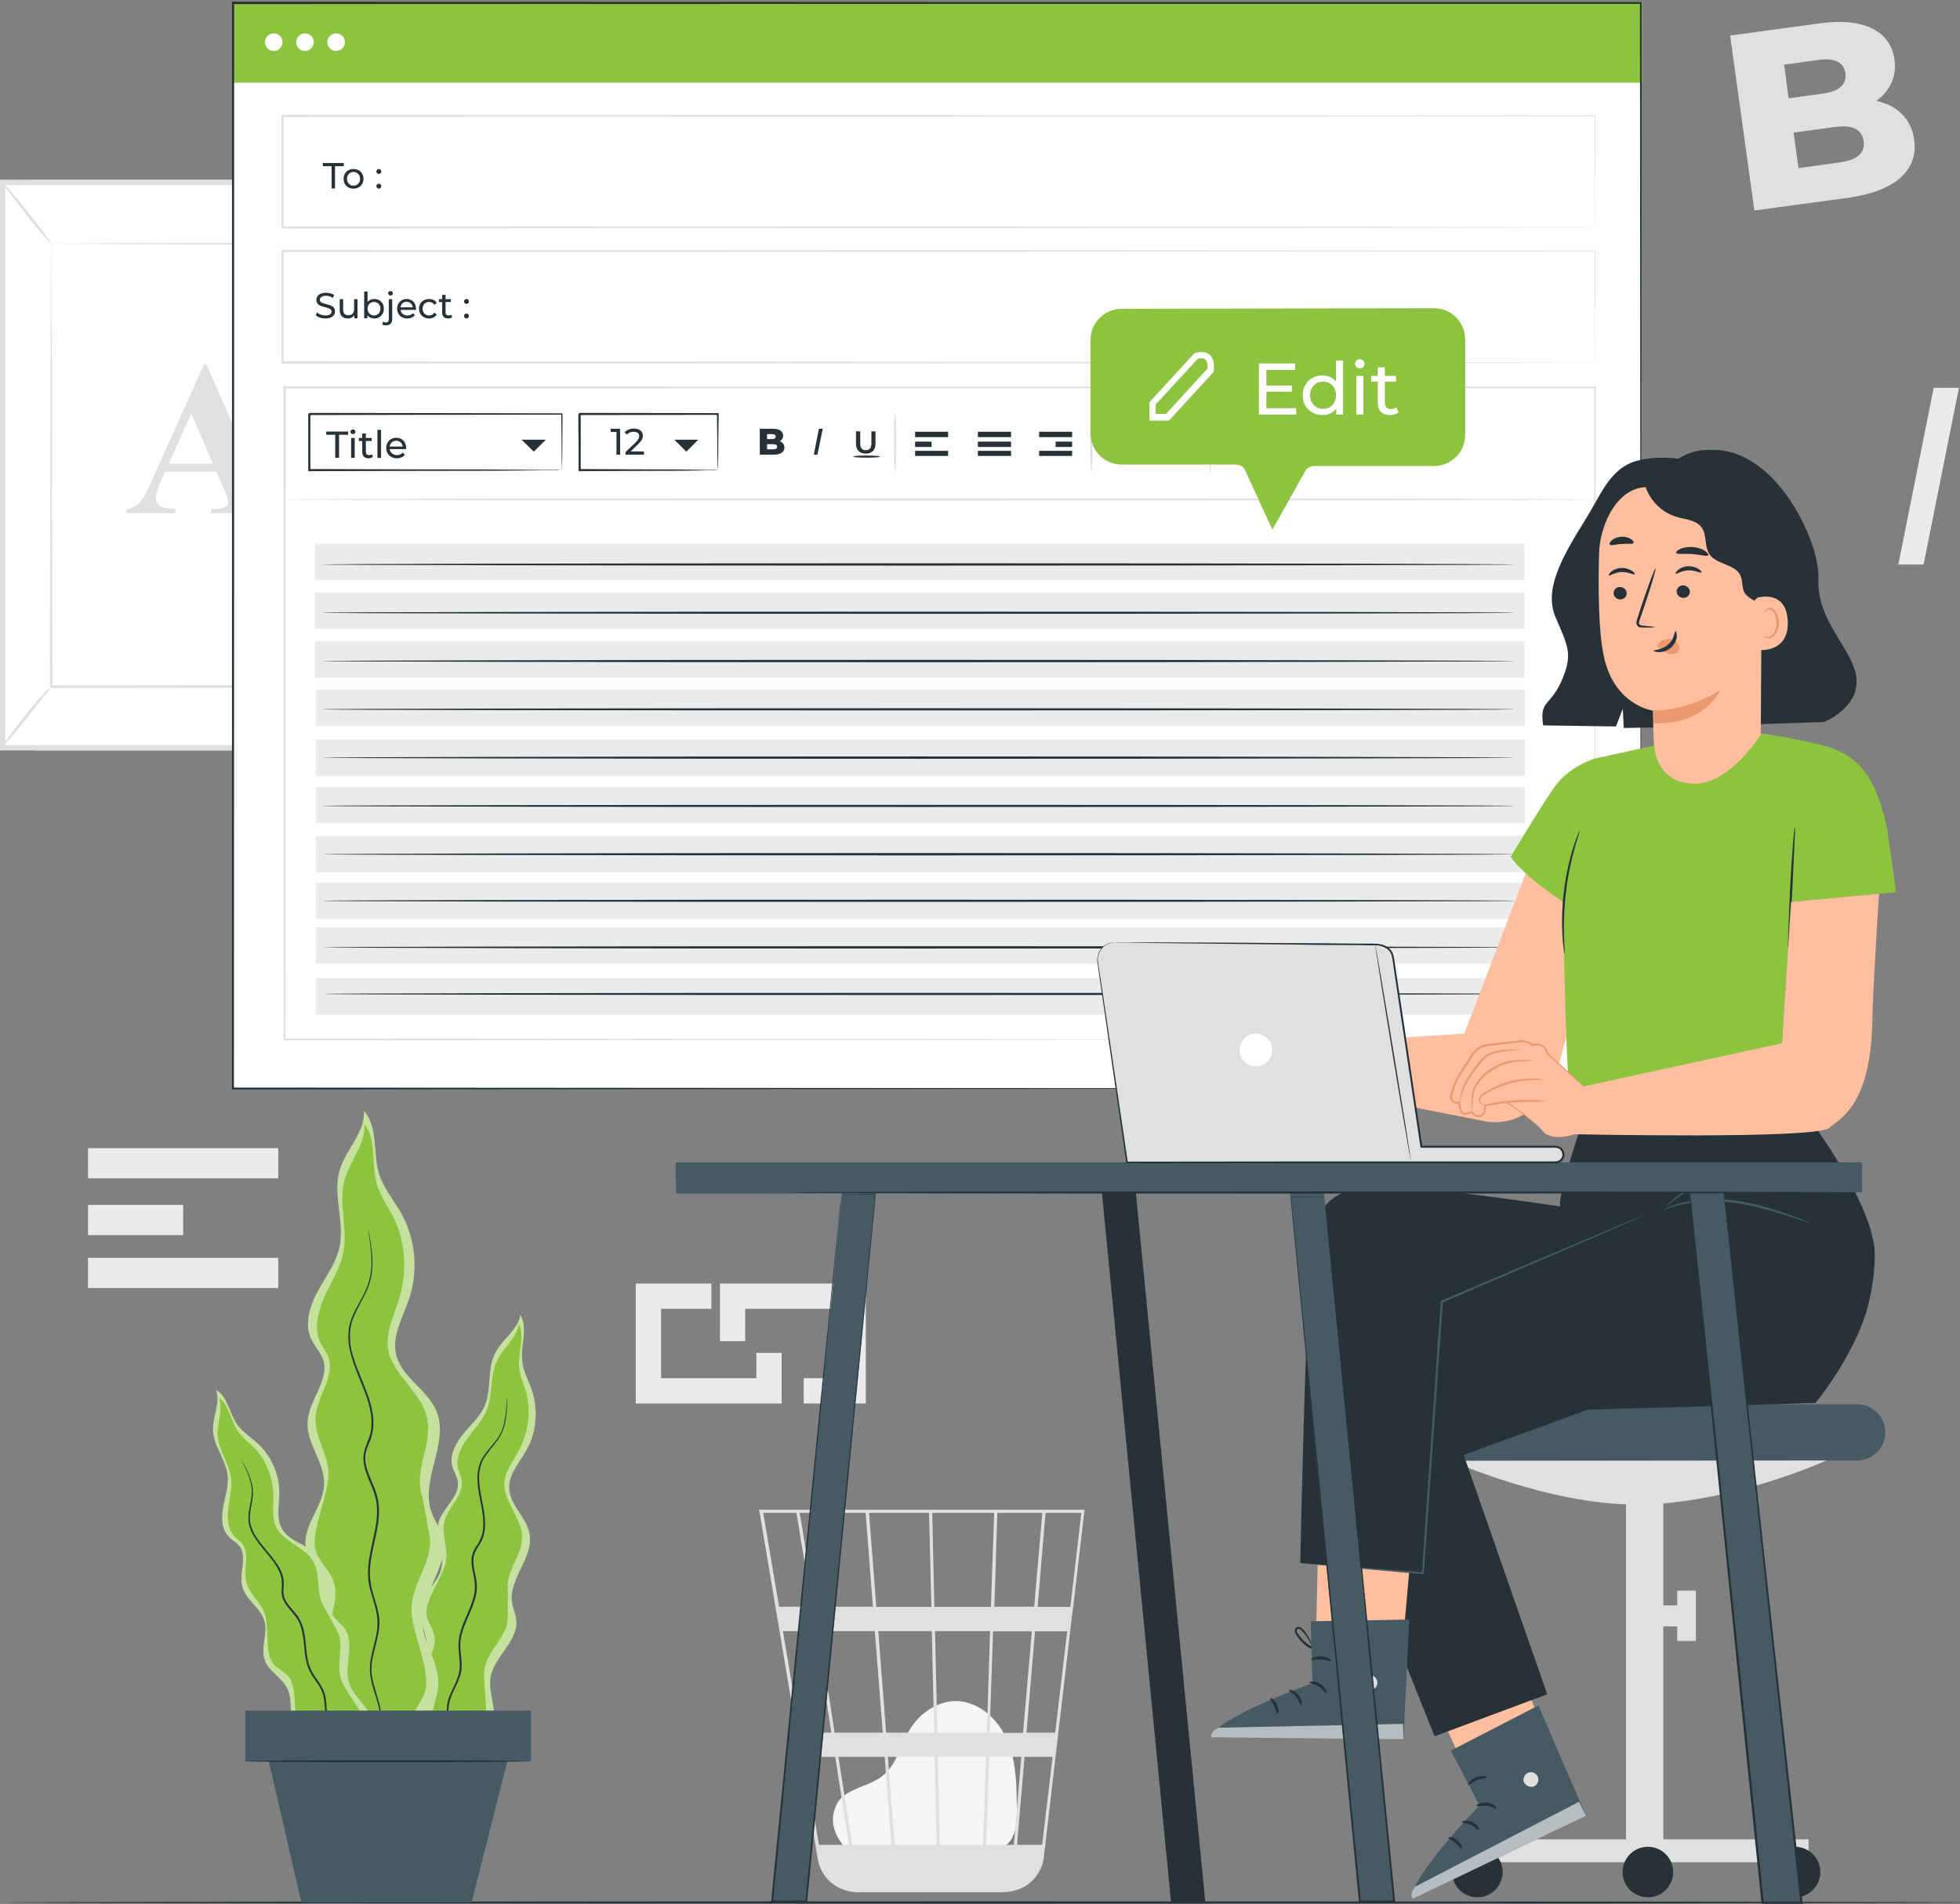 <svg version="1.2" xmlns="http://www.w3.org/2000/svg" width="915" height="889"><rect width="100%" height="100%" fill="#808080" stroke="none"/><style>.s0{fill:#e0e0e0}.s1{fill:#ebebeb}.s2{fill:#fff}.s4{fill:#263238}.s5{fill:#8cc33f}.s6{fill:#455a64}.s7{fill:#ffbe9d}.s8{fill:#eb996e}</style><path id="Layer" fill-rule="evenodd" class="s0" d="M893.6 65.2c2 14.1-8.6 24-30.5 27.1l-44.1 6-11.3-81.7 41.8-5.7c21.5-3 33.2 4.3 34.9 16.9 1.1 7.8-2 14.7-8.5 19.3 9.6 2 16.3 8.2 17.7 18.1zm-60.7-35 2.1 15.7 15.9-2.2c7.7-1 11.3-4.3 10.6-9.5-.7-5.1-5.1-7.3-12.8-6.2zM870 65.9c-.8-5.6-5.4-7.7-13.3-6.6l-19.4 2.6 2.3 16.6 19.4-2.7c7.9-1.1 11.8-4.3 11-9.9z"/><path class="s1" d="M129.9 550.2H41.1v-14.1h88.8zM129.9 601.4H41.1v-14.1h88.8zM85.5 576.7H41.1v-14.1h44.4zM364.9 655.3h-68.1v-56h35.3v11.8h-23.5v32.4h44.5v-11.8h11.8z"/><path class="s1" d="M404.2 655.3h-29v-11.8h17.2v-32.4h-44.5v15.1h-11.8v-26.9h68.1zM902.7 181.1h11.8L898 263.6h-11.8z"/><path class="s0" d="M15 83.9h183.8v266.5H16.3z"/><path class="s2" d="M1.2 85.2h182.2v263.9H1.2z"/><path fill-rule="evenodd" class="s0" d="M184.6 83.9v266.5H0V83.9zm-2.5 264V86.4H2.5v261.5z"/><path class="s2" d="M23.9 113.8h136.8v206.8H23.9z"/><path class="s0" d="M23.9 113.8v3.9q.1 4 .1 11.4c0 9.9.1 24.4.2 42.6 0 36.5.1 88.1.3 148.9l-.6-.6c41.8-.1 88.1-.1 136.8-.1l-.6.7c0-78 .1-150 .1-206.8l.5.5c-41.6-.1-75.8-.2-99.6-.3-11.8 0-21.1-.1-27.5-.1q-4.7-.1-7.2-.1h-2.5l2.4-.1h7.1c6.3-.1 15.6-.1 27.4-.2 23.9 0 58.1-.1 99.9-.3h.5v.6c.1 56.8.1 128.8.2 206.8v.6H23.3v-.6c.1-61 .2-112.7.3-149.3 0-18.2.1-32.6.1-42.5q.1-7.3.1-11.2v-2.9l.1-.9z"/><path class="s0" d="M.7 349.1c-.1-.1 1-1.8 3-4.5 1.9-2.7 4.7-6.4 7.9-10.3 3.1-4 6.1-7.5 8.4-10 2.2-2.4 3.7-3.9 3.9-3.7.2.2-5 6.5-11.3 14.5C6.3 343 1 349.4.7 349.1zM1.2 85.2c.3-.2 5.6 6 11.9 13.9 6.2 7.9 11 14.4 10.8 14.7-.3.2-5.6-6-11.9-13.9C5.8 92 1 85.4 1.2 85.2z"/><path class="s2" d="M183.4 85.4q-11.9 14.7-23.9 29.4z"/><path class="s0" d="M159.5 114.8c-.3-.2 4.9-7 11.4-15.1 6.6-8.1 12.2-14.5 12.5-14.3.3.2-4.9 7-11.4 15.1-6.6 8.1-12.2 14.5-12.5 14.3zM183.4 349.1c-.3.3-5.6-5.9-11.7-13.7-6.2-7.8-11-14.3-10.7-14.5.3-.3 5.5 5.9 11.7 13.7 6.2 7.8 10.9 14.3 10.7 14.5z"/><path fill-rule="evenodd" class="s0" d="M101.1 220.2H77l-2.8 6.6q-1.4 3.3-1.4 5.5 0 2.9 2.3 4.2 1.3.8 6.7 1.2v1.9H59.1v-1.9q3.7-.5 6-3 2.4-2.5 5.8-10.3L95.3 170h1l24.6 55.9q3.5 8 5.8 10 1.7 1.6 4.8 1.8v1.9h-33v-1.9h1.4q3.9 0 5.5-1.1 1.1-.8 1.1-2.3 0-.9-.3-1.9-.1-.4-1.5-3.7zm-1.7-3.7L89.3 193l-10.5 23.5z"/><path d="M395.8 863.8c-3.2-2.8-10.5-11.6-4.9-21.9 2.1-3.8 6.4-5.6 10.3-7.3 4-1.6 8.1-3.1 11.4-5.9 6.1-5.2 7.8-13.9 11.9-20.8 4.7-8 13.4-14 22.6-13.6 10.6.5 19.4 9.1 23.4 18.9 4 9.9 4.1 20.8 4.2 31.4.1 5.9-.2 12.5-4.5 16.5-4 3.7-10 3.7-15.4 3.6q-28.8-.9-57.7-1.8" style="fill:#f5f5f5"/><path fill-rule="evenodd" class="s0" d="m506.2 705.8-5.2 44.5-.6 4.5-13.1 112.4c-1 8.3-7.4 14.7-15.4 15.9q-1.8.4-3.7.4h-67.7l-.8.1v-.1q-1.6-.1-3.1-.4c-.5-.1-.9-.2-1.3-.3l-.6-.2c-6.6-1.9-11.7-7.4-12.9-14.5l-27.4-163.2h151.9zm-24.5 55.9h-18.1l-1.6 47.4h15.6zm-2.5 47.3h13.4l5.6-47.3h-15zm-20.3 52.4 1.4-41.1h-22.5l1 41.1zm-41.2 0h19.5l-.9-41.1h-21.8zm-4.7-41.1h-21.6c2.5 15.6 4.7 30 6.5 41.1h18.2zm23.1-11.3-1.1-47.4h-25l3.7 47.4zm24.6 0 1.5-47.4h-25.7l1.1 47.4zm1.9-58.7 1.5-43.9h-28.9l1 43.9zm-28.9-43.9h-28l3.4 43.9h25.7zm-29.6 0h-30.9c.6 2.5 1.7 9.1 4.5 26.9.8 5.1 1.7 10.8 2.7 16.9h27.1zm-21.9 55.2c1.6 10.5 3.4 21.6 5.2 32.8l2.2 14.6h22.5l-3.7-47.4zm-1.5 0h-15.2l8 47.4h14.6c-2.5-16.5-5.1-32.8-7.4-47.4zm-5.3 58.7 6.9 41.1h14.1c-2.1-12.8-4.3-26.9-6.5-41.1zm97.9 41.1 3.5-41.1h-15l-1.4 41.1zm9.5-111.2 3.8-43.8h-21l-1.4 43.8zm-126.5-43.8 7.4 43.8h15.2c-3.7-23.4-6.5-40.6-7.1-43.8zm135.1 113.9h-13.1l-3.5 41.1h11.7zm13.4-113.9h-16.7l-3.7 43.9h15.3z"/><path class="s4" d="M918.3 888.3c0 .3-204.8.5-457.3.5-252.6 0-457.3-.2-457.3-.5s204.7-.5 457.3-.5c252.5 0 457.3.2 457.3.5z"/><path class="s2" d="M766 508.2H108.8V1.3H766z"/><path class="s1" d="M711.9 339H147.4v-17h564.5zM711.7 316.5H147.1v-17h564.6zM711.7 293.6H147.1v-17h564.6zM711.7 270.8H147.1v-17h564.6zM711.9 362.3H147.4v-17h564.5zM711.9 384.3H147.4v-16.9h564.5zM711.9 407.3H147.4v-17h564.5zM711.9 429.1H147.4v-17h564.5zM711.9 450H147.4v-17h564.5zM711.9 473.8H147.4v-17h564.5z"/><path class="s5" d="M766.6 38.6H108.8V.8h657.8z"/><path class="s4" d="M154.8 77.6h-4.1v-1.5h9.8v1.5h-4.1V88h-1.6z"/><path fill-rule="evenodd" class="s4" d="M160.4 83.5c0-2.7 1.9-4.6 4.6-4.6 2.7 0 4.7 1.9 4.7 4.6 0 2.7-2 4.6-4.7 4.6s-4.6-1.9-4.6-4.6zm7.7 0c0-1.9-1.3-3.2-3.1-3.2-1.7 0-3 1.3-3 3.2 0 1.9 1.3 3.2 3 3.2 1.8 0 3.1-1.3 3.1-3.2z"/><path class="s4" d="M175.7 80.1c0-.7.6-1.2 1.2-1.2s1.1.5 1.1 1.2-.5 1.1-1.1 1.1c-.6 0-1.2-.4-1.2-1.1zm0 6.8c0-.7.6-1.1 1.2-1.1s1.1.4 1.1 1.1c0 .7-.5 1.2-1.1 1.2-.6 0-1.2-.5-1.2-1.2zM147.4 147.2l.6-1.3c.9.8 2.4 1.4 3.9 1.4 2 0 2.9-.8 2.9-1.8 0-2.9-7.1-1.1-7.1-5.5 0-1.8 1.4-3.3 4.5-3.3 1.4 0 2.8.4 3.8 1l-.6 1.4c-1-.7-2.2-1-3.2-1-2 0-2.9.9-2.9 1.9 0 2.8 7.1 1.1 7.1 5.4 0 1.8-1.4 3.3-4.5 3.3-1.8 0-3.6-.6-4.5-1.5zM166.9 139.7v8.9h-1.5v-1.4c-.6.9-1.7 1.5-3 1.5-2.3 0-3.8-1.3-3.8-3.9v-5.1h1.6v4.9c0 1.8.9 2.6 2.4 2.6 1.7 0 2.7-1 2.7-2.9v-4.6z"/><path fill-rule="evenodd" class="s4" d="M179.2 144.1c0 2.7-1.9 4.6-4.5 4.6-1.3 0-2.4-.5-3.2-1.5v1.4H170v-12.5h1.6v4.9c.7-.9 1.9-1.4 3.1-1.4 2.6 0 4.5 1.8 4.5 4.5zm-1.6 0c0-1.9-1.3-3.1-3-3.1s-3 1.2-3 3.1c0 1.9 1.3 3.2 3 3.2s3-1.3 3-3.2z"/><path class="s4" d="m178.4 151.4.5-1.3c.3.3.8.5 1.3.5.8 0 1.3-.6 1.3-1.6v-9.3h1.6v9.3c0 1.8-1 2.9-2.8 2.9-.8 0-1.5-.1-1.9-.5zm2.8-14.5c0-.6.5-1 1.1-1 .6 0 1.1.4 1.1 1s-.4 1.1-1.1 1.1c-.6 0-1.1-.5-1.1-1.1z"/><path fill-rule="evenodd" class="s4" d="M194.2 144.7H187c.2 1.5 1.4 2.6 3.2 2.6q1.6 0 2.6-1.1l.9 1q-1.4 1.5-3.6 1.5c-2.8 0-4.7-1.9-4.7-4.6 0-2.6 1.9-4.5 4.4-4.5 2.6 0 4.4 1.8 4.4 4.6v.5zm-7.2-1.2h5.7c-.2-1.5-1.3-2.6-2.9-2.6-1.5 0-2.7 1.1-2.8 2.6z"/><path class="s4" d="M195.6 144.1c0-2.6 2-4.5 4.7-4.5 1.6 0 2.9.6 3.6 1.9l-1.2.8c-.5-.9-1.4-1.3-2.4-1.3-1.7 0-3 1.2-3 3.1 0 2 1.3 3.2 3 3.2 1 0 1.9-.4 2.4-1.3l1.2.8c-.7 1.2-2 1.9-3.6 1.9-2.7 0-4.7-1.9-4.7-4.6zM211.1 148c-.5.5-1.2.7-1.9.7-1.8 0-2.8-1-2.8-2.8V141h-1.5v-1.3h1.5v-2h1.6v2h2.5v1.3H208v4.8c0 1 .5 1.5 1.4 1.5.4 0 .9-.1 1.2-.4zM216.6 140.8c0-.7.6-1.2 1.2-1.2s1.1.5 1.1 1.2c0 .6-.5 1.1-1.1 1.1-.6 0-1.2-.5-1.2-1.1zm0 6.8c0-.7.6-1.2 1.2-1.2s1.1.5 1.1 1.2c0 .6-.5 1.1-1.1 1.1-.6 0-1.2-.5-1.2-1.1z"/><path class="s2" d="M131.9 19.7c0 2.3-1.8 4.1-4.1 4.1-2.2 0-4.1-1.8-4.1-4.1s1.9-4.1 4.1-4.1c2.3 0 4.1 1.8 4.1 4.1zM146.5 19.7c0 2.3-1.9 4.1-4.1 4.1-2.3 0-4.1-1.8-4.1-4.1s1.8-4.1 4.1-4.1c2.2 0 4.1 1.8 4.1 4.1zM161 19.7c0 2.3-1.8 4.1-4.1 4.1-2.2 0-4.1-1.8-4.1-4.1s1.9-4.1 4.1-4.1c2.3 0 4.1 1.8 4.1 4.1z"/><path class="s4" d="M262.3 219.5v-1.8q-.1-1.9-.1-5.2c0-4.5-.1-11-.2-19.2l.3.3c-26 0-69.1.1-117.9.2l.5-.5V219.5l-.5-.5c33.5.1 62.9.2 84 .2 10.5.1 18.9.1 24.8.2h6.7q1.1.1 1.8.1h.6-.5q-.7 0-1.7.1h-6.6c-5.9.1-14.3.1-24.8.2-21.2 0-50.7.1-84.3.2h-.5v-26.7l.5-.5c48.8.1 91.9.1 117.9.2h.3v.3c0 8.3-.1 14.8-.1 19.4q-.1 3.3-.1 5.1v1.3l-.1.4zM335.1 219.5v-.5q0-.6-.1-1.4 0-1.9-.1-5.2c0-4.6-.1-11.1-.2-19.1l.4.4c-16.5 0-39.3.1-64.5.1l.5-.5v26.2l-.5-.5c18.6.1 34.6.2 46.1.2 5.7.1 10.2.1 13.5.2h3.6l1.3.1-1.2.1h-3.5c-3.2.1-7.7.1-13.4.2-11.5 0-27.7.1-46.4.2h-.5v-13.2q-.1-3.3-.1-6.7v-6.8c-.1.1 1-1 .6-.5 25.2 0 48 .1 64.5.1h.4v.4c-.1 8.1-.2 14.6-.2 19.3q-.1 3.3-.1 5.2 0 1.7-.1 1.7z"/><path class="s4" d="M156.5 203h-4.2v-1.5h10.2v1.5h-4.2v10.8h-1.8zM163.6 201.6c0-.6.5-1.1 1.2-1.1.6 0 1.1.4 1.1 1 0 .7-.4 1.2-1.1 1.2-.7 0-1.2-.5-1.2-1.1zm.3 2.9h1.7v9.3h-1.7zM174.1 213.3c-.5.4-1.3.7-2 .7-1.9 0-3-1.1-3-3v-5.1h-1.6v-1.4h1.6v-2.1h1.7v2.1h2.7v1.4h-2.7v5c0 1.1.5 1.6 1.5 1.6.5 0 1-.1 1.3-.4zM176.2 200.7h1.7v13.1h-1.7z"/><path fill-rule="evenodd" class="s4" d="M189.5 209.7h-7.6c.3 1.7 1.6 2.8 3.4 2.8q1.7 0 2.7-1.2l1 1.1c-.9 1-2.2 1.6-3.7 1.6-3 0-5-2-5-4.8s1.9-4.8 4.7-4.8c2.7 0 4.6 1.9 4.6 4.8 0 .2 0 .4-.1.5zm-7.6-1.2h6.1c-.2-1.6-1.4-2.7-3-2.7-1.7 0-2.9 1.1-3.1 2.7z"/><path class="s4" d="M243.5 205.3h11.3l-5.6 5.6zM314.8 205.3H326l-5.6 5.6z"/><path class="s0" d="M744.6 485.4c0-3.1-.1-116.8-.4-304.5l.4.4c-160.3 0-375.6 0-611.7.1h-.1l.6-.5c0 107.3-.1 210.3-.1 304.5l-.5-.5c357.1.3 607.3.5 611.8.5-4.5 0-254.7.2-611.8.4h-.4v-.4c-.1-94.2-.1-197.2-.1-304.5v-.5h.6c236.1 0 451.4.1 611.7.1h.4v.4c-.2 187.7-.4 301.4-.4 304.5zM744.6 169.3v-3.5q0-3.4-.1-10.1c0-8.8 0-21.8-.1-38.5l.2.2c-100.8 0-337.1.2-612.7.3l.5-.5v52.1l-.5-.6c171.6.1 324.7.2 434.9.3 55.2 0 99.6.1 130.2.1 15.4 0 27.3.1 35.3.1h9.2c2.1 0 3.1.1 3.1.1h-12.1c-8.1 0-19.9.1-35.2.1-30.6 0-75 .1-130.1.2-110.3 0-263.5.1-435.3.2h-.5v-53.1h.5c275.6.1 511.9.2 612.7.3h.2v.2c0 16.8-.1 29.8-.1 38.7v10q-.1 3.3-.1 3.4zM744.6 106.2v-3.5q0-3.4-.1-10c0-8.9 0-21.8-.1-38.6l.2.2c-100.8.1-337.1.2-612.7.3l.5-.5v52.1l-.5-.5c171.6 0 324.7.1 434.9.2 55.2 0 99.6.1 130.2.1 15.4.1 27.3.1 35.3.1h9.2c2.1.1 3.1.1 3.1.1h-3q-3.1 0-9.1.1h-35.2c-30.6.1-75 .1-130.1.2-110.3 0-263.5.1-435.3.2h-.5V53.6h.5c275.6.1 511.9.3 612.7.3h.2v.2c0 16.8-.1 29.8-.1 38.7v10l-.1 3.4z"/><path class="s4" d="M589.2 199.1v10.7h.1q0 .1-.1.2v.2c-.2 1.2-1.3 2.1-2.6 2.1s-2.3-.9-2.5-2.1h-.1v-8.5h1.1v8.5c.1.7.8 1.2 1.5 1.2.8 0 1.4-.5 1.6-1.2v-11c0-1.4-1.3-2.6-2.8-2.6-1.6 0-2.9 1.2-2.9 2.6v13c0 2.2 2 4 4.4 4 2.4 0 4.4-1.8 4.4-4v-10.5h1v10.9c-.3 2.6-2.6 4.6-5.4 4.6-2.8 0-5.1-2-5.4-4.6v-13.5c.1-1.9 1.8-3.5 3.9-3.5 2.1 0 3.8 1.6 3.8 3.5zM442.6 204.1h-15.4v-2.5h15.4zM442.6 212.9h-15.4v-2.4h15.4zM434.9 208.7h-7.7v-2.5h7.7zM485.1 201.6h15.4v2.5h-15.4zM485.1 210.5h15.4v2.4h-15.4zM492.8 206.2h7.7v2.5h-7.7zM456.5 201.6H472v2.5h-15.5zM456.5 210.5H472v2.4h-15.5zM456.5 206.2H472v2.5h-15.5zM539.1 212.1h-12.6v-10.3h6.6v2.2h-4.4v5.9h8.3v-2.1h2.1z"/><path class="s4" d="M546.4 212.1H541v-2.2h3.2V204H536v2.7h-2.2v-4.9h12.6zM551.5 206.1h6.7l-3.3 3.2zM399.6 207.2v-5.8h2v5.7c0 2.1.9 3.1 2.6 3.1 1.6 0 2.6-1 2.6-3.1v-5.7h1.9v5.8c0 3-1.7 4.6-4.5 4.6-2.9 0-4.6-1.6-4.6-4.6zM382.3 200.2h1.8l-2.5 12.1h-1.7z"/><path fill-rule="evenodd" class="s4" d="M366.2 209c0 2-1.8 3.3-5 3.3h-6.5v-12.1h6.2c3.1 0 4.7 1.3 4.7 3.2 0 1.1-.6 2.1-1.6 2.6 1.3.5 2.2 1.5 2.2 3zm-8.1-6.3v2.3h2.3q1.7 0 1.7-1.2 0-1.1-1.7-1.1zm4.7 5.9c0-.8-.7-1.2-1.8-1.2h-2.9v2.4h2.9c1.1 0 1.8-.4 1.8-1.2z"/><path class="s0" d="M417.9 220.2c-.3 0-.6-6.2-.6-13.8 0-7.6.3-13.8.6-13.8s.5 6.2.5 13.8c0 7.6-.2 13.8-.5 13.8zM509.5 220.2c-.3 0-.5-6.2-.5-13.8 0-7.6.2-13.8.5-13.8s.5 6.2.5 13.8c0 7.6-.2 13.8-.5 13.8zM565 220.8c-.3 0-.6-6.2-.6-13.8 0-7.7.3-13.9.6-13.9.2 0 .5 6.2.5 13.9 0 7.6-.3 13.8-.5 13.8zM607 220c-.3 0-.5-6.2-.5-13.9 0-7.6.2-13.8.5-13.8s.6 6.2.6 13.8c0 7.7-.3 13.9-.6 13.9z"/><path class="s4" d="M410.8 213.2c0 .3-2.8.5-6.2.5-3.5 0-6.2-.2-6.2-.5s2.7-.5 6.2-.5c3.4 0 6.2.2 6.2.5zM289.5 200.2v12.1h-1.7v-10.6h-2.7v-1.5zM300.6 210.8v1.5H292v-1.2l4.9-4.7c1.2-1.3 1.5-2 1.5-2.8 0-1.2-.9-2-2.6-2-1.3 0-2.3.4-3.1 1.3l-1.1-1c.9-1.1 2.5-1.8 4.4-1.8 2.5 0 4.1 1.3 4.1 3.3 0 1.2-.4 2.3-2 3.8l-3.7 3.6z"/><path class="s0" d="M744.6 233.2c0 .3-137.2.5-306.4.5s-306.4-.2-306.4-.5 137.2-.5 306.4-.5 306.4.2 306.4.5z"/><path class="s4" d="M706.8 263.6c0 .2-124.5.5-278.2.5s-278.3-.3-278.3-.5c0-.3 124.6-.6 278.3-.6 153.7 0 278.2.3 278.2.6zM706.8 286.1c0 .3-124.5.5-278.2.5s-278.3-.2-278.3-.5 124.6-.5 278.3-.5c153.7 0 278.2.2 278.2.5zM706.8 308.7c0 .2-124.5.5-278.2.5s-278.3-.3-278.3-.5c0-.3 124.6-.6 278.3-.6 153.7 0 278.2.3 278.2.6zM706.8 331.2c0 .3-124.5.5-278.2.5s-278.3-.2-278.3-.5 124.6-.5 278.3-.5c153.7 0 278.2.2 278.2.5zM706.8 353.8c0 .2-124.5.5-278.2.5s-278.3-.3-278.3-.5c0-.3 124.6-.6 278.3-.6 153.7 0 278.2.3 278.2.6zM706.8 376.3c0 .3-124.5.5-278.2.5s-278.3-.2-278.3-.5 124.6-.5 278.3-.5c153.7 0 278.2.2 278.2.5zM706.8 398.9c0 .2-124.5.5-278.2.5s-278.3-.3-278.3-.5c0-.3 124.6-.6 278.3-.6 153.7 0 278.2.3 278.2.6zM707.2 420.6c0 .3-124.5.5-278.2.5s-278.3-.2-278.3-.5 124.6-.5 278.3-.5c153.7 0 278.2.2 278.2.5zM707.6 442.3c0 .3-124.5.6-278.2.6s-278.3-.3-278.3-.6c0-.2 124.6-.5 278.3-.5 153.7 0 278.2.3 278.2.5zM151.6 464.1c0-.3 124.5-.5 278.2-.5s278.2.2 278.2.5-124.5.5-278.2.5-278.2-.2-278.2-.5z"/><path class="s4" d="M766 508.2c0-3.5-.2-200.7-.4-506.9l.4.5c-186.6 0-413.1 0-657.2.1l.5-.6c0 182.6 0 355.4-.1 506.9l-.4-.4c389.9.3 653.1.4 657.2.4-4.1 0-267.3.2-657.2.5h-.5V.8h.5C352.9.9 579.4.9 766 .9h.4v.4c-.2 306.2-.4 503.4-.4 506.9z"/><path class="s5" d="m523.6 144.2 145.8-.3c8.1 0 14.6 6.5 14.6 14.6V203c0 8.1-6.5 14.6-14.6 14.6h-55.9c-1.4 0-2.8.6-3.8 1.7l-15.7 28-13.1-28.5c-1-1.2-2.4-1.9-4-1.9h-53.3c-8 0-14.5-6.5-14.5-14.6v-43.6c0-8 6.5-14.5 14.5-14.5z"/><path fill-rule="evenodd" class="s2" d="M545.7 196.4h-9.1v-8.6l21-22.9.4-.1q4.4-1.2 6.8.9c2.6 2.5 1.9 6.9 1.8 7.4v.5zm-6.2-3.1h4.8l19.4-21.2c.1-1.1.1-3.2-1-4.2q-1.1-1-3.5-.4l-19.7 21.4z"/><path class="s2" d="M605.1 190.6v3h-17.4v-23.9h16.9v3h-13.4v7.3h11.9v2.9h-11.9v7.7z"/><path fill-rule="evenodd" class="s2" d="M627 168.3v25.3h-3.2v-2.9c-1.4 2.1-3.8 3.1-6.4 3.1-5.3 0-9.2-3.7-9.2-9.3 0-5.5 3.9-9.2 9.2-9.2 2.5 0 4.8 1 6.3 2.9v-9.9zm-3.3 16.2c0-3.8-2.6-6.3-6-6.3-3.5 0-6.1 2.5-6.1 6.3 0 3.9 2.6 6.4 6.1 6.4 3.4 0 6-2.5 6-6.4z"/><path class="s2" d="M632.6 169.9c0-1.2 1-2.2 2.2-2.2 1.3 0 2.2 1 2.2 2.1 0 1.3-.9 2.2-2.2 2.2-1.2 0-2.2-.9-2.2-2.1zm.6 5.6h3.3v18.1h-3.3zM652.9 192.5c-1 .9-2.5 1.3-4 1.3-3.6 0-5.7-2-5.7-5.7v-9.9h-3.1v-2.7h3.1v-4h3.3v4h5.2v2.7h-5.2v9.8c0 1.9 1 3 2.8 3 1 0 1.9-.3 2.6-.8z"/><path class="s5" d="M193.6 832.4c-5.2-.3-6.7-7.6-4.8-12.5 2-4.9 5.8-9.2 5.9-14.4 0-4.6-2.9-8.7-3.2-13.2-.5-8.2 7.5-14.9 7.8-23.1.3-6.4-4.2-12.4-3.1-18.7 1.1-6.8 8.2-11.2 9.8-17.9 1.7-7.1-3.2-14.6-1.3-21.6 1.9-7.1 10.2-12.2 9-19.4-.4-2.4-1.8-4.5-2.5-6.8-1.5-5.3 1.5-10.9 5-15.2 3.5-4.3 7.9-8.1 10.1-13.2 3.3-7.8 1-17.4 5-24.9 3.3-6.3 10.6-10.6 11.6-17.6 3.7 6.3 0 14.4.9 21.7.5 4.8 3 9.1 4.5 13.6 3.1 9.3 2.1 19.9-2.8 28.4-3.2 5.6-8.1 10.9-7.8 17.4.3 7.8 8.1 13.5 9.5 21.2 2 11-9.8 20.9-8.2 32 .5 2.9 1.8 5.6 2 8.5.8 9.8-10.3 16.7-12 26.4-1.2 7.1 2.9 14.5 1.2 21.5-1.3 5.4-6 10.3-4.8 15.7.5 2.4 2 4.4 3 6.6 1.8 4.3 1.1 9.6-2 13-3.1 3.5-8.5 4.7-12.6 2.6"/><path class="s2" d="M226.4 839.9c-3.1 3.5-8.5 4.7-12.6 2.6l-20.2-10.1c-5.2-.3-6.7-7.6-4.8-12.5 2-4.9 5.8-9.2 5.9-14.4 0-4.6-2.9-8.7-3.2-13.2-.5-8.2 7.5-14.9 7.8-23.1.3-6.4-4.2-12.4-3.1-18.7 1.1-6.8 8.2-11.2 9.8-17.9 1.7-7.1-3.2-14.6-1.3-21.6 1.9-7.1 10.2-12.2 9-19.4-.4-2.4-1.8-4.5-2.5-6.8-1.5-5.3 1.5-10.9 5-15.2 3.5-4.3 7.9-8.1 10.1-13.2 3.3-7.8 1-17.4 5-24.9 3.3-6.3 10.6-10.6 11.6-17.6 3.7 6.3 0 14.4.9 21.7.5 4.8 3 9.1 4.5 13.6 3.1 9.3 2.1 19.9-2.8 28.4-3.2 5.6-8.1 10.9-7.8 17.4.3 7.8 8.1 13.5 9.5 21.2 2 11-9.8 20.9-8.2 32 .5 2.9 1.8 5.6 2 8.5.8 9.8-10.3 16.7-12 26.4-1.2 7.1 2.9 14.5 1.2 21.5-1.3 5.4-6 10.3-4.8 15.7.5 2.4 2 4.4 3 6.6 1.8 4.3 1.1 9.6-2 13z" style="opacity:.5"/><path class="s5" d="m216.1 843.6-22.5-11.2c-2.9-4.8-3-8.3-1.2-12.9 1.7-4.6 5.8-14.2 6-19.1.2-4.1-3.3-5.5-3.4-9.6-.1-7.5 7.4-16.7 8-24.3.4-5.8-4.9-9.7-3.8-15.5 1.1-6.3 7.2-14.8 8.8-21.1 1.6-6.6-2.2-13.2-.4-19.8 1.8-6.6 8.8-11.9 8-18.4-.2-2.2-1.3-4-1.8-6.1-1.1-4.8 1.5-10.2 4.6-14.3 3.1-4.2 6.8-8 8.8-12.8 3-7.5 1.4-16.1 4.9-23.3 2.9-6 9.2-10.4 10.1-17 2.9 5.6-.3 13.3.1 20 .3 4.3 2.3 8.1 3.4 12.2 2.2 8.4 1 18.2-3.2 26.3-2.9 5.4-7.1 10.6-7.1 16.6 0 7.1 7.3 15.4 8.2 22.4 1.3 10-7.6 16.8-6.6 26.9.2 2.6-.1 9.6 0 12.3.4 8.9-9 14.9-10.7 23.9-1.2 6.7 1.7 18.3.1 24.9-1.3 5.1-6.3 7.7-6.9 10.7-.4 2.1.9 5.9 2 7.7 4.2 6.9 4.6 16.7-5.4 21.5z"/><path class="s4" d="M236.6 652.4q.1 0 .1.5v1.5c0 1.3 0 3.2-.2 5.6-.3 2.4-.7 5.5-2.1 8.7-1.3 3.3-4.1 6.2-6.7 9.6-1.3 1.8-2.6 3.6-3.2 5.9-.7 2.2-1 4.7-.8 7.2.2 5.1 1.8 10.4 2.5 16.1.3 2.9.5 6-.3 9-.3 1.5-1 2.9-1.8 4.3-.8 1.3-1.7 2.6-2.3 4-1.3 2.7-.8 6-.2 9.1q.6 2.4.9 4.8c.2 1.7.1 3.4-.1 5.1-.6 3.4-1.8 6.5-3.1 9.4-1.3 3-2.6 5.9-3.5 8.9-.9 2.9-1.1 6-.8 9 .3 2.9.8 5.9.4 8.9-.5 2.9-1.7 5.5-2.9 8-1.2 2.4-2.3 4.8-2.8 7.3-1 5 .4 9.7.3 14.1 0 4.5-1.5 8.3-2.5 11.5-1.1 3.3-2 6.2-2.2 8.6-.3 2.4.1 4.3.5 5.5.5 1.1.8 1.7.8 1.8 0 0-.4-.6-.9-1.8-.6-1.2-1-3.1-.8-5.6.2-2.4 1-5.3 2.1-8.6 1-3.3 2.4-7.1 2.4-11.4 0-2.1-.3-4.4-.5-6.8-.3-2.3-.5-4.9 0-7.5 1-5.2 4.8-9.6 5.6-15.2.4-2.8-.1-5.8-.3-8.8-.4-3-.1-6.2.8-9.3 1.7-6.1 5.4-11.7 6.5-18.2.2-1.6.3-3.2.1-4.8-.2-1.6-.5-3.2-.8-4.7-.7-3.2-1.2-6.6.2-9.7.7-1.5 1.6-2.8 2.4-4 .7-1.4 1.3-2.7 1.7-4.1.7-2.9.6-5.9.3-8.7-.7-5.6-2.3-11-2.5-16.2-.2-2.6.2-5.1.9-7.4.7-2.4 2-4.3 3.4-6.1 2.7-3.4 5.5-6.2 6.8-9.4 1.4-3.2 1.8-6.1 2.1-8.5.3-2.4.3-4.3.4-5.6q.1-.9.1-1.5v-.5z"/><path class="s5" d="M161.5 835c-7.3 1-11.5-8.8-10.1-16 1.4-7.3 5.5-14.3 4.2-21.6-1.2-6.3-6.3-11.2-8-17.5-2.9-11.2 6.2-22.6 4.5-34-1.4-8.9-9.2-16.1-9.5-25.2-.2-9.6 8.3-17.7 8.7-27.4.5-10.3-8.4-19.3-7.7-29.6.7-10.3 10.7-19.7 7.1-29.3-1.2-3.2-3.7-5.7-5.2-8.7-3.6-7-1-15.6 2.7-22.5s8.7-13.3 10.3-21c2.5-11.8-3.3-24.4.1-35.9 2.9-9.7 11.9-17.5 11.3-27.6 6.9 7.8 4 20 7.2 29.9 2.1 6.4 6.7 11.7 10 17.6 6.9 12 8.3 27 3.9 40.1-2.8 8.6-8.2 17.3-6.1 26.2 2.6 10.8 15 16.5 19 26.8 5.7 14.7-7.8 31.7-2.5 46.6 1.3 3.9 3.9 7.2 5 11.2 3.9 13.3-9.6 25.9-9.3 39.8.2 10.2 7.9 19.3 7.5 29.5-.3 7.9-5.5 15.9-2.4 23.2 1.3 3.1 4 5.4 5.9 8.3 3.7 5.4 4.2 12.9.9 18.5-3.4 5.6-10.5 8.8-16.8 7.1"/><path class="s2" d="M209 836.4c-3.4 5.6-10.5 8.8-16.8 7.1l-30.7-8.5c-7.3 1-11.5-8.8-10.1-16 1.4-7.3 5.5-14.3 4.2-21.6-1.2-6.3-6.3-11.3-8-17.5-2.9-11.2 6.2-22.6 4.5-34-1.4-8.9-9.2-16.1-9.5-25.2-.2-9.6 8.3-17.7 8.7-27.4.5-10.3-8.4-19.3-7.7-29.6.7-10.3 10.7-19.7 7.1-29.3-1.2-3.2-3.7-5.7-5.2-8.7-3.6-7-1-15.6 2.7-22.5s8.7-13.3 10.3-21c2.5-11.8-3.3-24.4.1-35.9 2.9-9.7 11.9-17.5 11.3-27.6 6.9 7.8 4 20 7.2 29.9 2.1 6.4 6.7 11.7 10 17.6 6.9 12 8.3 27 3.9 40.1-2.8 8.6-8.2 17.3-6.1 26.2 2.6 10.8 15 16.5 19 26.8 5.7 14.7-7.8 31.7-2.5 46.6 1.3 3.9 3.9 7.2 5 11.2 3.9 13.3-9.6 25.9-9.3 39.8.2 10.2 7.9 19.3 7.5 29.5-.3 7.9-5.5 15.9-2.4 23.2 1.3 3.1 4 5.4 5.9 8.3 3.7 5.4 4.2 12.9.9 18.5z" style="opacity:.5"/><path class="s5" d="m195.7 844.3-34.2-9.3c-5.3-5.9-6.5-10.8-5.3-17.6 1.2-6.9 4.2-21.3 3.2-28-.9-5.9-6.1-6.8-7.4-12.5-2.3-10.3 5.7-25.1 4.4-35.7-1-8.3-9.4-12.1-9.5-20.6-.1-9 6-22.4 6.4-31.5.5-9.7-6.6-17.7-6-27.4.7-9.6 9-18.9 6.1-27.7-.9-2.9-2.9-5.2-4.2-7.9-2.7-6.4-.6-14.5 2.5-21.2 3.1-6.6 7.2-12.8 8.6-20.1 2.2-11.1-2.4-22.6.5-33.6 2.4-9.1 9.8-16.9 9.4-26.3 5.5 7 3.1 18.5 5.6 27.7 1.6 5.9 5.3 10.6 8 16 5.4 10.9 6.4 24.9 2.7 37.3-2.4 8.3-6.9 16.6-5.2 24.9 1.9 9.9 14.3 19.3 17.4 28.8 4.6 13.5-5.9 25.3-1.7 39 1 3.6 2.5 13.4 3.3 17.1 3 12.3-8.3 23.1-8.2 36.1.1 9.5 7.4 24.8 6.9 34.4-.3 7.4-6.6 12.4-6.6 16.7.1 3.1 3 8 5 10.2 7.6 8.4 10.9 21.8-1.7 31.2z"/><path class="s4" d="M171.8 573.8s1 3.7 1.8 10.6c.3 3.4.6 7.7-.5 12.5-.5 2.5-1.4 5-2.7 7.4-1.2 2.5-2.7 5.1-4 7.8-1.4 2.8-2.6 5.8-2.9 9.1-.3 3.3-.1 6.8.8 10.2 1.8 7 5.4 13.9 8 21.7 1.2 3.9 2.2 8 2 12.4-.1 2.2-.6 4.3-1.2 6.4-.8 2.1-1.8 4.1-2.3 6.2-1 4.2.6 8.6 2.4 12.8.9 2.1 1.8 4.2 2.5 6.4.7 2.3 1.1 4.7 1.2 7 .2 4.8-.7 9.4-1.7 13.9s-2 8.9-2.4 13.2c-.2 2.2-.2 4.4.1 6.5.2 2.2.7 4.2 1.3 6.3 1.2 4 2.6 8 2.9 12.2.2 4.2-.8 8.1-1.7 11.8-1 3.8-2 7.4-2 11 0 3.5.9 6.9 1.9 10.1.9 3.2 1.9 6.3 2.5 9.4.6 3 .6 6 .4 8.8-.1 2.8-.5 5.4-.8 7.8-.6 4.8-1 9-.6 12.4.3 3.4 1.3 6 2.3 7.5.9 1.5 1.6 2.2 1.6 2.2s-.7-.6-1.8-2.1c-1-1.5-2.1-4.1-2.5-7.5-.4-3.5 0-7.7.5-12.6.3-2.4.6-5 .8-7.7.1-2.8.1-5.7-.5-8.7-.6-3-1.6-6.1-2.6-9.3-1-3.2-1.9-6.6-1.9-10.3 0-3.7.9-7.4 1.9-11.2.9-3.7 1.9-7.6 1.6-11.6-.2-4-1.6-7.9-2.8-12-.6-2.1-1.2-4.2-1.4-6.4-.3-2.2-.2-4.4-.1-6.6.4-4.5 1.5-8.9 2.4-13.4 1-4.4 1.9-9 1.7-13.6-.1-2.3-.4-4.6-1.2-6.8-.7-2.2-1.6-4.3-2.5-6.4-.8-2.1-1.7-4.2-2.2-6.5-.5-2.2-.6-4.6-.1-6.8.5-2.3 1.5-4.3 2.2-6.3.7-2 1.2-4.1 1.2-6.2.3-4.1-.7-8.2-1.9-12.1-2.6-7.6-6.2-14.6-7.9-21.7-.9-3.5-1.2-7.1-.8-10.5.3-3.4 1.6-6.5 3-9.3 1.4-2.7 2.9-5.2 4.1-7.7 1.3-2.5 2.2-4.9 2.7-7.3 1.1-4.7.9-9 .6-12.4-.3-3.4-.7-6-1-7.8q-.2-1.3-.3-2.1l-.1-.7z"/><path class="s5" d="M156.9 839.8c-4.1 2-8.5-3-9.1-7.6-.6-4.6.5-9.7-1.7-13.8-1.9-3.5-5.9-5.5-8.1-8.9-3.9-6.1-.7-14.7-3.9-21.2-2.6-5.1-8.7-7.9-10.5-13.2-2.1-5.8 1.5-12.3-.1-18.1-1.8-6.3-8.8-10-10.4-16.3-1.6-6.2 2.6-13.8-1.4-18.9-1.3-1.6-3.3-2.6-4.8-4.2-3.5-3.5-3.6-9.1-2.7-13.9.9-4.9 2.6-9.7 2.1-14.6-.8-7.6-6.7-14-6.9-21.5-.1-6.4 3.7-12.8 1.4-18.7 5.6 3.3 6.3 11.2 10.1 16.5 2.5 3.4 6.3 5.7 9.4 8.6 6.4 5.9 10.2 14.5 10.1 23.2-.1 5.8-1.6 12 1.4 16.9 3.6 6 12.1 7 16.5 12.4 6.3 7.7 1.5 20.4 7.5 28.3 1.6 2.1 3.8 3.6 5.2 5.7 4.9 7.3-.7 17.5 2.1 25.7 2.1 6.1 8.5 10 10.2 16.2 1.4 4.8-.2 10.6 3.1 14.3 1.4 1.6 3.4 2.5 5.1 3.8 3.3 2.6 5 7 4.1 11-.9 4-4.6 7.3-8.7 7.4"/><path class="s2" d="M185.6 831.5c-.9 4-4.6 7.3-8.7 7.4l-20 .9c-4.1 2-8.5-3-9.1-7.6-.6-4.6.5-9.7-1.7-13.8-1.9-3.5-5.9-5.5-8.1-8.9-3.9-6.1-.7-14.7-3.9-21.2-2.6-5.1-8.7-7.9-10.5-13.2-2.1-5.8 1.5-12.3-.1-18.1-1.8-6.3-8.8-10-10.4-16.3-1.6-6.2 2.6-13.8-1.4-18.9-1.3-1.6-3.3-2.6-4.8-4.2-3.5-3.5-3.6-9.1-2.7-13.9.9-4.9 2.6-9.7 2.1-14.6-.8-7.6-6.7-14-6.9-21.5-.1-6.4 3.7-12.8 1.4-18.7 5.6 3.3 6.3 11.2 10.1 16.5 2.5 3.4 6.3 5.7 9.4 8.6 6.4 5.9 10.2 14.5 10.1 23.2-.1 5.8-1.6 12 1.4 16.9 3.6 6 12.1 7 16.5 12.4 6.3 7.7 1.5 20.4 7.5 28.3 1.6 2.1 3.8 3.6 5.2 5.7 4.9 7.3-.7 17.5 2.1 25.7 2.1 6.1 8.5 10 10.2 16.2 1.4 4.8-.2 10.6 3.1 14.3 1.4 1.6 3.4 2.5 5.1 3.8 3.3 2.6 5 7 4.1 11z" style="opacity:.5"/><path class="s5" d="m179.2 838.7-22.3 1.1c-4.3-2.5-5.9-5.2-6.5-9.5-.6-4.4-1.6-13.5-3.6-17.4-1.6-3.3-4.9-2.8-6.8-6-3.3-5.8-1.4-16.2-4.2-22.3-2.3-4.7-8-5.4-9.7-10.4-1.8-5.4-.8-14.6-2.3-20.1-1.5-5.9-7.4-9.4-8.8-15.3-1.5-5.9 1.7-13-1.7-17.7-1.2-1.6-2.8-2.5-4.1-4-2.9-3.3-3.2-8.5-2.6-13.1.6-4.5 1.8-9.1 1.3-13.7-.9-7.1-5.9-13.1-6.3-20.2-.3-5.9 2.7-12 .6-17.5 4.7 3.1 5.4 10.4 8.7 15.4 2.1 3.2 5.2 5.4 7.9 8.1 5.3 5.5 8.6 13.6 8.8 21.8.2 5.4-.9 11.2 1.7 15.9 3.1 5.5 12.3 8.8 16 13.8 5.3 7.2 1.4 16.3 6.5 23.7 1.3 2 4.1 7.6 5.3 9.6 4.2 6.8-.5 15.4 2.1 23.2 1.9 5.7 9.2 13.4 10.8 19.3 1.2 4.5-1.6 8.7-.7 11.2.6 1.9 3.2 4.2 4.9 5.2 6.2 3.5 10.7 10.9 5 18.9z"/><path class="s4" d="m112.6 681.5.3.4q.2.4.6 1.1c.6 1 1.4 2.5 2.3 4.5.8 1.9 1.8 4.5 2.2 7.6.4 3.1-.5 6.6-1.1 10.4-.3 1.9-.5 3.9 0 5.9.5 2 1.3 4.1 2.5 5.9 2.4 3.9 5.9 7.3 8.9 11.5 1.6 2 3 4.4 3.7 7 .4 1.4.5 2.8.5 4.2-.1 1.4-.3 2.7-.1 4.1.2 2.6 1.9 4.9 3.8 7.1.9 1.1 1.9 2.2 2.8 3.4.8 1.2 1.5 2.6 2 4 1.1 2.8 1.4 5.8 1.7 8.6.3 2.9.5 5.7 1.1 8.4.6 2.7 1.8 5.1 3.3 7.3 1.5 2.2 3.1 4.3 4.1 6.8 1 2.5 1.1 5.1 1.3 7.5.1 2.4.2 4.7.9 6.8 1.4 4.3 4.6 7.4 6.4 10.9 1.9 3.4 2.3 7 2.9 10 .6 3 1.1 5.6 2 7.6.9 2 1.9 3.3 2.8 4 .9.7 1.4 1 1.4 1.1 0 0-.6-.3-1.5-1s-2.1-2-3-4c-.9-2-1.5-4.6-2.2-7.6-.6-3-1.1-6.5-3-9.8-1.8-3.4-5-6.5-6.5-10.9-1.5-4.5-.5-9.6-2.3-14.3-.9-2.3-2.5-4.4-4-6.6-1.6-2.2-2.8-4.8-3.4-7.6-1.3-5.5-.8-11.4-2.8-16.9-.5-1.4-1.1-2.7-2-3.8-.8-1.2-1.8-2.2-2.7-3.3-1.8-2.2-3.8-4.6-4-7.7-.1-1.4.1-2.8.1-4.1 0-1.4-.1-2.7-.4-3.9-.7-2.6-2.1-4.8-3.5-6.9-3-4-6.5-7.5-8.9-11.5-1.3-1.9-2.1-4-2.6-6.1-.4-2.2-.2-4.3 0-6.2.7-3.8 1.6-7.2 1.3-10.3-.3-3-1.2-5.5-2-7.5q-1.3-3-2.1-4.5-.4-.7-.6-1.2l-.2-.4z"/><path class="s6" d="M247.9 822.3H114.5v-23.6h133.4z"/><path class="s6" d="m238 817.6-17.8 70.7h-79.5l-16.3-70.7z"/><path class="s4" d="M247.8 822.3c0 .3-30.1.5-67.2.5s-67.2-.2-67.2-.5c0-.2 30.1-.4 67.2-.4s67.2.2 67.2.4z"/><path class="s0" d="M852.7 681.9s-45.1 20.6-89 20.6c-40.7 0-86.2-20.4-86.2-20.4z"/><path class="s0" d="M759.1 683.9h17.4v182.4h-17.4z"/><path class="s0" d="M689.7 858.8h154.6v10.7H689.7z"/><path class="s4" d="M838 862.3c6.5 0 11.8 5.3 11.8 11.8 0 6.5-5.3 11.8-11.8 11.8-6.6 0-11.8-5.3-11.8-11.8 0-6.5 5.2-11.8 11.8-11.8zM769.3 862.3c6.5 0 11.8 5.3 11.8 11.8 0 6.5-5.3 11.8-11.8 11.8-6.6 0-11.8-5.3-11.8-11.8 0-6.5 5.2-11.8 11.8-11.8zM689.7 862.3c6.5 0 11.8 5.3 11.8 11.8 0 6.5-5.3 11.8-11.8 11.8-6.5 0-11.8-5.3-11.8-11.8 0-6.5 5.3-11.8 11.8-11.8z"/><path class="s0" d="M763.7 749.6h23.7v9.8h-23.7z"/><path class="s0" d="M783 742.7h8.7v23.5H783z"/><path class="s6" d="M656.6 668.8c0-7.2 5.9-13.1 13.1-13.1H867c7.3 0 13.1 5.9 13.1 13.1 0 7.3-5.8 13.1-13.1 13.1H669.7c-7.2 0-13.1-5.8-13.1-13.1z"/><path class="s4" d="m778 339.6-20 .3-.4-9-3.2 8.3-34-.5c-1.9-12.5 3.8-8.4 9.4-22.7 4.3-10.9 2-14.7-3.5-27.5-5.6-12.8 2.2-27.3 13.7-45.7 7.5-11.9 11.4-24 24-27.6 9.1-2.6 19.6-1 19.6-1 39-19.8 66.3 36.9 65.3 55.9-1.1 20.4 17.2 33.8 17.8 47.3.7 13.5-15.2 19.7-15.2 19.7z"/><path class="s4" d="M779.1 329.2c-18 6.2-23.9-3.4-23.9-3.4-2.8-3.9-6.7-6.9-9.9-10.5-3.2-3.7-5.8-8.3-5.1-13.1.7-5 4.7-9 5.6-13.9 1.8-9.1-7.2-17.7-6-26.9.8-5.2 4.6-9.3 8.1-13.3s6.9-8.7 6.5-13.9"/><path class="s7" d="m769.9 227.5 44.9 9.5c4.3.3 7.7 3.8 7.8 8.2l-.6 97.1c0 6.6-2.2 13.1-6.3 18.3l-4.3 5.5c-9.7 12.6-29.5 11.3-36.9-2.7q-.8-1.5-1.1-2.6c-.1-.9-.3-1.4-.4-2.2l-.8-9.4c-.5-8.7-.5-17.5-.5-17.4 0 0-18.4-2.3-23.1-26-2.4-11.7-2.5-31.2-2.1-47.1.3-14.3 9.1-32.2 23.4-31.2z"/><path class="s4" d="M756.3 274.1c1.7 0 3.1 1.3 3.1 2.9 0 1.7-1.4 2.9-3 2.9-1.7 0-3.1-1.3-3.1-3 0-1.6 1.4-2.9 3-2.8zM752.2 266.9c.9-.8 2.6-1.6 4.7-1.7 2-.1 3.8.6 4.9 1.3 1.1.7 1.5 1.4 1.3 1.6-.3.5-2.8-1.1-6.1-1-3.3.1-5.5 1.9-5.9 1.6-.2-.2.1-.9 1.1-1.8zM785.8 273.3c1.7.1 3 1.4 3.1 3 0 1.6-1.4 2.9-3.1 2.9-1.7-.1-3-1.4-3.1-3 0-1.6 1.4-2.9 3.1-2.9zM783.4 266.1c.9-.8 2.6-1.6 4.7-1.7 2-.1 3.8.6 4.9 1.3 1.1.7 1.5 1.4 1.3 1.6-.3.5-2.8-1.1-6.1-1-3.3.1-5.5 1.9-5.9 1.6-.2-.2.1-.9 1.1-1.8zM767 293c-.4 0-.9 0-1.4-.1-.6-.1-1.2-.6-1.5-1.2-.4-1.2.1-2.3.4-3.3q1-3.1 2.1-6.5c3.1-9.2 5.9-16.6 6.3-16.5.3.1-1.9 7.7-5 16.9q-1.1 3.4-2.2 6.5c-.4 1-.7 1.9-.5 2.5.2.6 1 .7 1.8.8 3.4.3 5.4.6 5.4.7 0 .2-2.1.3-5.4.2z"/><path class="s8" d="M771.7 331.8s16 .4 31.5-9.7c0 0-7.4 16.8-31.3 15.5zM774.1 300.7c1.1-1.6 3.2-2.5 5.2-2.4 1.5.1 2.9.7 3.8 1.9 1 1.1 1.2 2.7.5 3.9-.9 1.2-2.7 1.6-4.3 1.2-1.6-.4-3-1.3-4.3-2.3-.4-.3-.7-.6-1-1-.2-.3-.3-.8 0-1.2"/><path class="s4" d="M782.8 297.1c-.1 1.4-.8 3.5-2.6 5.2-1.8 1.6-4.1 2.2-5.7 2.2-1.6 0-2.5-.4-2.5-.7.1-.4 3.9-.2 6.8-2.9 3-2.6 2.8-6.2 3.4-6.2.2 0 .6.9.6 2.4zM784.4 256.3c1.4-.6 3.5-1 5.8-.9 2.3.2 4.3.9 5.6 1.7 1.3.9 1.9 1.7 1.7 2.1-.5.8-3.7-.2-7.5-.5-3.9-.3-7.2.3-7.5-.6-.2-.4.5-1.1 1.9-1.8zM752.4 252.3c.9-.8 2.5-1.5 4.4-1.7 1.9-.1 3.6.4 4.6 1.1 1 .7 1.4 1.4 1.2 1.8-.5.8-2.9.2-5.6.5-2.7.1-4.9 1-5.5.3-.3-.4 0-1.2.9-2z"/><path class="s4" d="M831.7 261.9c.7 2.9 1.5 5.5-.3 10.6-1 3-.9 8.7-4.2 9.8-3.3 1.1-11.5-2.7-13-5.9-1.1-2.4-.6-5.3-1.7-7.7-2.5-5.4-11.2-5-14.5-10-2.4-3.7-1.1-8.9-3.6-12.4s-7.4-3.7-11.5-4.9c-7.6-2.1-13.8-8.8-15.4-16.6l16.1-10.6c6.4-4.3 14.5-5.3 21.7-2.6 12.6 4.8 26 15.6 29.3 25.3 2.2 6.6-4.5 18.3-2.9 25z"/><path class="s7" d="M817.4 285.3c-.1-1.8 1.8-6 3.5-6.4 4.7-.9 13.1-.8 13.7 11.1.7 16.2-15.7 13.6-15.8 13.1 0-.3-1.2-11.7-1.4-17.8z"/><path class="s8" d="M823.5 296.7c.1 0 .3.2.8.4s1.3.3 2.1 0c1.7-.7 3-3.5 2.9-6.5 0-1.4-.4-2.8-.9-4-.6-1.1-1.4-1.9-2.3-2-.8-.2-1.4.3-1.6.8-.2.5-.1.8-.2.8 0 .1-.3-.2-.2-.9 0-.3.2-.7.6-1.1.4-.3.9-.5 1.5-.4 1.3 0 2.5 1.1 3.1 2.3.7 1.3 1.1 2.9 1.2 4.5 0 3.3-1.5 6.4-3.8 7.2-1.2.4-2.1.1-2.6-.3-.6-.4-.7-.7-.6-.8z"/><path class="s7" d="m747.1 427.9-20.9 74.5c-12.2 27.2-33.6 21-33.6 21l-71.3-13.9 8.3-23.4 54-3.5 28.7-74.8z"/><path class="s7" d="M574.5 498.7c-1.3-.2-2.1-5.2-2.1-5.2s-2.9.6-3.7-2c-.6-1.8 3-9.4 3-9.4l6.6-10.6c1.8-2.8 4.7-4.6 8-5l15.7-1.8s3.7.5 4.6 2c0 0 5.7-1.1 6.9 1.9 1.3 3.1.2 2.1.2 2.1l18 16.3-4 20.9s-11.6 4.4-16.1-1.1c-4.5-5.4-17.3-13.6-17.3-13.6l-9.7 1.6s.1 4.1-1.9 4.8q-.5.1-.9.2c-1.4.1-2.8-.7-3.4-2 0 0-2.6 1.1-3.9.9z"/><path class="s8" d="m608.1 503.5-.9-.8q-1-.8-2.6-2.1c-2.4-1.8-5.8-4.4-10.4-7.1h.2c-2.9.5-6.2 1.1-9.8 1.7l.4-.4c0 .8-.1 1.5-.2 2.4-.2.7-.4 1.6-1.1 2.3-.4.3-.9.5-1.3.6-.5.1-.9.2-1.4.1-.9-.2-1.8-.6-2.4-1.4q-.3-.2-.5-.5l-.1-.2v-.1c-.1-.1 1.1.4.6.2h-.1l-.3.1q-.6.3-1.3.5-.6.2-1.3.3-.3.1-.7.1c-.3 0-.5 0-.9-.2-.6-.4-.8-.8-1-1.3q-.3-.6-.5-1.3-.4-1.4-.6-2.8l.6.4c-1.3.2-2.8-.1-3.7-1.2-.4-.6-.7-1.2-.6-2 0-.7.1-1.3.3-1.9.7-2.4 1.7-4.7 2.7-7v-.1c1.2-1.8 2.4-3.7 3.6-5.6q1.1-1.8 2.3-3.6c.7-1.2 1.4-2.4 2.4-3.5 1-1 2.3-1.8 3.6-2.3 1.3-.6 2.7-.7 4-.9 5.2-.6 10.2-1.1 14.9-1.6l.1-.1v.1q1.4.2 2.6.6c.8.4 1.7.7 2.3 1.6l-.6-.1c1.7-.7 3.7-.7 5.1.2 1.5 1 2.2 2.6 2.5 4l-.1-.2c5.2 4.7 9.4 8.5 12.4 11.2q2.1 1.9 3.4 3.1l1.1 1.1q-.1 0-1.3-1-1.3-1.1-3.5-2.9c-3-2.6-7.3-6.4-12.6-10.9l-.1-.1v-.1c-.3-1.3-1-2.7-2.2-3.5-1.2-.8-2.9-.8-4.3-.2l-.3.2-.2-.3c-.4-.6-1.1-1-1.9-1.2-.7-.3-1.6-.5-2.4-.7h.1c-4.7.6-9.7 1.2-14.9 1.8-1.3.1-2.6.3-3.8.8-1.1.5-2.2 1.2-3.2 2.1-.9.9-1.5 2.1-2.3 3.3q-1.1 1.8-2.3 3.6c-1.2 1.9-2.4 3.8-3.5 5.6-1 2.3-2 4.6-2.6 6.9-.2.5-.3 1.1-.4 1.6 0 .5.2 1 .5 1.4.6.8 1.7 1 2.7.9l.5-.1v.5c.2.9.4 1.8.6 2.6.3.8.6 1.8 1.1 2.1 0 0 .1.1.4.1q.2 0 .6-.1.6-.1 1.2-.3l1.2-.4.3-.1c-.5-.2.7.2.6.2v.1l.1.1q.1.2.3.5c.5.5 1.2.9 1.9 1q.6.1 1.1 0c.4-.1.6-.2.9-.4.9-1 1.1-2.7 1.1-4.1v-.4h.3c3.6-.6 6.9-1.1 9.8-1.5l.1-.1.1.1c4.6 2.9 8 5.5 10.3 7.4q1.7 1.5 2.5 2.3.9.8.8.9z"/><path class="s8" d="M603.9 472.3c.1.1-1.8.8-5 1.5s-7.9 1.3-13.1 1l.6-.4q-.4 1.2-.9 2.4c-2.2 5.4-5.4 9.7-8 12.5-1.4 1.3-2.5 2.3-3.4 3-.8.6-1.3.9-1.4.9-.1-.2 1.8-1.6 4.2-4.4 2.5-2.8 5.5-7.1 7.6-12.4q.5-1.2.9-2.3l.1-.4h.4c5.1.4 9.6-.1 12.9-.6 3.2-.4 5.1-.9 5.1-.8z"/><path class="s8" d="M589 481.5c.2.1-.8 4.4-4 8.9-3 4.5-6.8 6.9-6.9 6.7-.2-.2 3.1-3 6.1-7.3 3-4.3 4.5-8.4 4.8-8.3z"/><path class="s8" d="M630.8 501.5q0 .1-.5.3-.5.3-1.6.6c-1.4.4-3.5.9-6.2.7-2.7-.2-6-1-9-3.2-2.9-2.2-5.6-5.6-6.7-10l.6.4c-3.6.7-7.5.9-11.5.6q-2.1-.3-4.2-.7c-1.3-.3-2.7-.6-4-1.3-.6-.4-1.3-.9-1.5-1.7-.3-.8-.2-1.6.2-2.3.4-.7 1.1-1.2 1.8-1.4l1.8-.4c4.8-1.2 9.2-2 12.9-2.6 3.7-.6 6.7-.9 8.7-1.1 2.1-.2 3.3-.2 3.3-.2 0 .1-1.1.3-3.2.6s-5 .7-8.7 1.4c-3.7.7-8 1.6-12.7 2.8q-.9.2-1.8.5c-.5.1-1 .4-1.2.9-.3.4-.3 1-.2 1.5.2.4.6.8 1.1 1.1 1.1.6 2.4.9 3.7 1.2q2 .4 4.1.6c3.9.4 7.7.2 11.2-.5l.4-.1.2.5c1 4.1 3.5 7.4 6.3 9.5 2.8 2.1 5.9 3 8.5 3.3 2.6.3 4.6-.1 6-.4 1.4-.4 2.2-.7 2.2-.6z"/><path class="s4" d="M612.2 769.2s-.1-.6.1-1.7c.2-1.2.6-2.8 1.8-4.6.3-.4.6-.9 1.1-1.3.4-.4 1.2-.7 2-.5.4.2.8.5.9.9.1.5.1.9 0 1.3-.3.7-.7 1.2-1 1.8-.7 1.2-1.3 2.3-2.2 3.7-.4.6-1.4 1.2-2.4 1-.9-.1-1.6-.5-2.3-1q-1.9-1.4-3.4-3.1-.7-.9-1.3-1.8c-.4-.6-.9-1.2-1-2-.2-.8.1-1.8 1-2.2.9-.3 1.6.2 2.1.5 1.1.9 1.7 1.7 2.3 2.6 1.2 1.7 1.9 3.2 2.2 4.3.4 1.1.5 1.7.4 1.8-.1 0-.8-2.5-3.2-5.7-.6-.7-1.3-1.6-2.2-2.3-.4-.3-.9-.5-1.3-.3-.3.1-.5.6-.4 1.1.1.5.5 1.1.9 1.6q.6.9 1.3 1.7c.9 1.1 2 2.1 3.2 2.9.6.5 1.3.8 1.9.9q.8.1 1.4-.7c.8-1.1 1.5-2.4 2.2-3.5.3-.6.7-1.2.9-1.6q.2-.8-.3-1c-.8-.4-1.6.6-2.2 1.3-2.3 3.3-2.2 6-2.5 5.9z"/><path class="s7" d="m694.9 741.8 23.9 61.8-37.2 17.1-23-49.9z"/><path class="s6" d="m718.2 796.3 22.2 51.5-80.9 38.8c-3.2-8 31.2-43.6 31.2-43.6l-13.4-25.6z"/><path class="s0" d="M714.1 827.5c1.7-.3 3.6.9 4 2.7.4 1.8-.8 3.7-2.6 4.1-1.7.3-4.1-1.1-4.3-2.9-.2-1.8 1.4-4 3.2-3.9"/><path class="s2" d="M659.5 886.6c-1.6-2.4 1.2-5.7 1.2-5.7l76.4-39.6 3.3 6.5z" style="opacity:.6"/><path class="s4" d="M694.2 841.7c3.1.3 4.8 2.4 4.5 2.7-.3.3-2.1-.9-4.7-1.2-2.5-.3-4.6.4-4.8 0-.3-.3 1.9-1.9 5-1.5zM687.3 850.7c2.7 1.3 3.5 3.7 3.1 3.8-.4.2-1.6-1.4-3.7-2.4-2.2-1-4.2-.9-4.3-1.3-.2-.4 2.2-1.3 4.9-.1zM679.4 860.5c-1.6-1.4-3.4-2-3.3-2.5 0-.4 2.3-.4 4.3 1.3 2 1.7 2.4 3.9 2 4-.4.1-1.3-1.5-3-2.8zM689 829.9c2.7-1.1 5.1-.5 5-.1-.1.5-2.2.5-4.5 1.5-2.3.9-3.8 2.3-4.2 2.1-.3-.3.9-2.4 3.7-3.5zM669.7 810.7 609 658.9s1.4-25.9 6.1-34.1c4.8-8.2 149.3-55.9 149.3-55.9s36.9-8.9 61.4 0 50.2 17.8 47.5 34.9c-4 25.1-25.8 51.3-25.8 51.3l-106.2 3.1-58 21.1 39 111.8z"/><path class="s7" d="m661.1 697-5.8 65.9-40.9-1 1.3-54.9z"/><path class="s6" d="m657.9 756.2-2.7 55.9-89.7-.9c.6-8.5 47.2-25.3 47.2-25.3l-.8-28.9z"/><path class="s0" d="M640.5 782.3c1.7.5 2.9 2.5 2.4 4.2-.4 1.8-2.4 3-4.1 2.5-1.7-.4-3.2-2.7-2.6-4.4.6-1.7 3-3 4.6-2.2"/><path class="s2" d="M565.5 811.2c-.5-2.8 3.5-4.5 3.5-4.5l86-1.8.2 7.2z" style="opacity:.6"/><path class="s4" d="M616.4 786.3c2.6 1.7 3.2 4.3 2.8 4.4-.4.1-1.5-1.8-3.6-3.2-2.2-1.4-4.4-1.6-4.4-2-.1-.4 2.6-.9 5.2.8zM606.2 791.4c1.9 2.2 1.5 4.8 1.1 4.7-.4 0-.8-2-2.3-3.8-1.5-1.9-3.3-2.6-3.2-3 0-.5 2.6-.3 4.4 2.1zM594.8 796.6c-.8-2-2.1-3.3-1.9-3.7.2-.3 2.2.7 3.3 3.1 1.1 2.4.5 4.6.1 4.5-.4-.1-.5-1.9-1.5-3.9zM616.9 773.4c2.9.2 4.8 1.8 4.5 2.1-.2.4-2.1-.5-4.6-.6-2.5-.2-4.5.4-4.7 0-.2-.4 1.9-1.7 4.8-1.5zM764.4 568.9l-91.3 38.9-8.9 126.8-57.2-4.8s2.6-124.1 5.4-150.7c2.7-26.6 27.2-24.6 27.2-24.6 16.4-3.4 124.8 14.4 124.8 14.4z"/><path class="s4" d="M841.9 518.6s33.3 43.2 33.3 67.2c0 24.1-9.9 39.7-9.9 39.7l-95.7-36.8s-38.2-19.1-41-23.7c-2.9-4.7 12-46.4 12-46.4z"/><path class="s6" d="m769 566.8-.5.2q-.5.3-1.3.6-1.9.9-5.3 2.4c-4.7 2.1-11.5 5-19.9 8.7-17.1 7.3-41 17.6-68.7 29.5l.3-.4c-.9 12.5-1.8 26.1-2.8 40-2.3 32.8-4.4 62.9-6.1 86.8l-.1.4h-.4c-17.4-1.5-31.7-2.8-41.7-3.7-4.9-.4-8.8-.8-11.5-1q-1.9-.2-3-.4l-1-.1h1q1.1.1 3 .2c2.7.2 6.6.5 11.5.8 10 .8 24.3 2 41.8 3.3l-.5.4c1.6-23.8 3.7-54 6-86.7.9-14 1.9-27.5 2.8-40.1v-.3l.3-.1c27.7-11.8 51.7-22 68.8-29.2 8.5-3.6 15.3-6.4 20-8.4q3.5-1.4 5.4-2.2.9-.4 1.4-.6l.5-.1zM845.1 571s-1-.2-2.7-.8q-2.9-.9-7.2-2.3c-6.1-1.9-14.5-4.6-24.1-6.1-9.6-1.5-18.5-1-24.7.3-6.2 1.3-9.8 3.1-9.9 2.9 0-.1.8-.6 2.5-1.3 1.6-.7 4.1-1.6 7.2-2.3 6.3-1.6 15.3-2.2 25-.7 9.7 1.5 18.2 4.4 24.2 6.5 3 1 5.5 2 7.1 2.6 1.7.7 2.6 1.1 2.6 1.2z"/><path class="s6" d="M831.6 549c-.1.1-3.3-.5-8.4-.1-2.6.2-5.7.6-9.1 1-3.4.4-7.1.9-11 1.6-7.8 1.4-14.5 4.1-18.8 6.9-4.3 2.9-6.3 5.4-6.5 5.3 0 0 .4-.7 1.4-1.8 1-1.1 2.6-2.6 4.7-4.1 4.3-3.1 11.1-6 19-7.4 3.9-.7 7.7-1.1 11.1-1.5 3.4-.3 6.5-.6 9.1-.7 2.7-.1 4.8 0 6.2.2 1.5.3 2.3.5 2.3.6z"/><path class="s5" d="M705.2 400.1s17.1-28.6 21.8-34.3c4.5-5.5 10.2-8.6 14.1-10.3 2.1-1 4.3-1.6 6.6-2l24.6-5.4s.1 16.8 17.7 17.8c17.6 1 32.4-23.5 32.4-23.5s28.5 4.4 35.3 7.9c6.8 3.5 17.5 8 23.4 37.4l4.1 28.9-49.1 4.5-4.7 72.9-24.3 16.9s-67.4 17.5-71.7 18.7c-4.3 1.1-5.7-108.5-5.7-108.5s-17.4-11.2-24.5-21z"/><path class="s4" d="M736.9 390q-.7 2.3-1.8 6c-1.4 5.1-3.1 12.2-4 20.2-1 8-1.1 15.3-1 20.6.1 2.6.2 4.7.3 6.2.1 1.5.1 2.3 0 2.3s-.2-.8-.4-2.2q-.3-2.2-.6-6.3c-.3-5.3-.3-12.6.7-20.7 1-8 2.7-15.2 4.3-20.3.8-2.5 1.5-4.5 2.1-5.9l.9-2.1c.1 0-.1.8-.5 2.2zM837.9 386.1c.1 0 .1.8.1 2.2q-.1 2.5-.3 6.1c-.2 5.3-.6 12.2-.9 19.9-.4 7.8-.8 14.8-1.2 19.9-.2 2.6-.3 4.6-.5 6-.1 1.5-.3 2.2-.3 2.2-.1 0-.1-.8-.1-2.2q.1-2.5.2-6c.2-5.4.5-12.3.8-20 .4-7.7.9-14.8 1.3-19.9.2-2.5.4-4.6.6-6 .1-1.4.3-2.2.3-2.2z"/><path class="s7" d="m739.5 507.2 92.4-20.1 4.2-66 41.1-3.8s-2.9 45-3.1 58.5c-.6 38.9-13.7 45.6-20.3 50.9-6.7 5.3-118.4 2.9-118.4 2.9z"/><path class="s7" d="M683.2 520.1c-1.3-.2-2.1-5.2-2.1-5.2s-2.8.6-3.7-2.1c-.5-1.7 3-9.4 3-9.4l6.7-10.5c1.7-2.8 4.6-4.6 7.9-5l15.8-1.8s3.7.5 4.6 2c0 0 5.6-1.1 6.9 1.9 1.2 3.1.1 2.1.1 2.1l18 16.3-4 20.8s-11.5 4.4-16.1-1c-4.5-5.4-17.2-13.6-17.2-13.6l-9.8 1.6s.2 4.1-1.8 4.8q-.5.1-.9.2c-1.5.1-2.8-.8-3.5-2.1 0 0-2.6 1.2-3.9 1z"/><path class="s8" d="M720.8 504.2c-.1.1-2.2-.1-5.5.1-3.4.1-8.1.7-12.9 2.4-2.5.8-4.7 1.8-6.7 2.8-1.9 1.1-3.9 2-4.5 3.4-.3.7-.2 1.4.2 1.9.3.5.8.8 1.2 1 .8.3 1.3.1 1.4.2 0 0-.5.4-1.6.1-.4-.1-1-.4-1.5-1-.4-.6-.7-1.6-.4-2.5.4-.9 1.2-1.6 2-2.2.9-.6 1.8-1.1 2.8-1.7 2-1.1 4.3-2.1 6.7-3 5-1.7 9.8-2.1 13.2-2.1 3.5 0 5.6.5 5.6.6z"/><path class="s8" d="M721.9 514.2c-.1.3-6.5.1-14.4.5-7.9.5-14.2 1.5-14.3 1.2 0-.2 1.5-.6 4.1-1 2.6-.5 6.2-.9 10.2-1.2 3.9-.2 7.6-.1 10.2 0 2.6.2 4.2.4 4.2.5zM687.2 518.7s-.1-.5-.2-1.6c0-1.1-.1-2.7 0-4.7.1-.9.2-2 .5-3.2.2-1.1.8-2.3 1.5-3.4 1.4-2.2 3.4-4.4 5.9-6.1 2.5-1.6 5-3 7.6-3.8 2.5-.8 4.9-.9 6.8-1 2-.1 3.5-.1 4.6 0 1.1 0 1.7.1 1.7.2s-2.4.2-6.3.5c-1.9.2-4.2.4-6.5 1.2-2.4.8-4.9 2.2-7.3 3.8-2.4 1.6-4.3 3.6-5.7 5.7-1.6 2-1.8 4.3-2.1 6.2-.4 3.8-.3 6.3-.5 6.2z"/><path class="s8" d="M710 490.1c0 .1-2.3.2-6.1.6-3.6.6-9.5.9-12.8 5.9-3.6 4.5-6.6 8.8-7.9 12.4-1.5 3.5-1.3 5.9-1.5 5.9-.1 0-.2-.6-.1-1.7 0-1.1.3-2.7.9-4.5 1.2-3.7 4.2-8.2 7.8-12.8 1-1.1 2-2.2 3.1-3.1 1.2-.8 2.5-1.4 3.7-1.7 2.5-.7 4.8-.9 6.7-1.1 3.9-.2 6.2 0 6.2.1z"/><path class="s8" d="M716.9 524.8q0 .1-.9-.7-1.1-.8-2.7-2.1c-2.3-1.8-5.8-4.4-10.4-7.2l.3.1c-3 .5-6.3 1-9.8 1.7l.3-.5c0 .8 0 1.6-.2 2.4-.1.8-.4 1.7-1.1 2.4-.3.3-.9.5-1.3.6-.4.1-.9.1-1.4.1-.9-.2-1.8-.7-2.4-1.4l-.4-.6-.1-.1v-.1h-.1c-.1-.1 1.1.3.6.2l-.3.1q-.7.2-1.3.4-.6.3-1.3.4-.4 0-.8.1c-.2 0-.5 0-.9-.2-.5-.4-.7-.9-.9-1.3q-.3-.7-.5-1.4-.4-1.3-.6-2.7l.5.4c-1.2.2-2.7-.1-3.6-1.3-.4-.5-.7-1.2-.7-1.9s.2-1.3.4-1.9c.6-2.4 1.6-4.7 2.7-7.1 1.1-1.8 2.3-3.7 3.5-5.7q1.2-1.8 2.3-3.5c.8-1.2 1.4-2.5 2.5-3.5 1-1 2.2-1.8 3.5-2.4 1.3-.5 2.8-.7 4.1-.8 5.2-.6 10.2-1.1 14.9-1.7h.1q1.3.3 2.6.7c.8.3 1.7.7 2.2 1.6l-.5-.2c1.7-.7 3.6-.7 5.1.3 1.4 1 2.1 2.5 2.5 4l-.1-.2c5.1 4.7 9.4 8.5 12.4 11.2q2.1 1.9 3.3 3.1 1.2 1 1.1 1.1l-1.2-1q-1.3-1.1-3.5-2.9c-3.1-2.7-7.4-6.4-12.6-10.9l-.1-.1v-.1c-.4-1.3-1-2.8-2.3-3.5-1.1-.8-2.8-.8-4.2-.2l-.4.2-.2-.4c-.3-.5-1.1-.9-1.8-1.2-.8-.2-1.6-.4-2.5-.6h.2c-4.7.6-9.7 1.2-14.9 1.8-1.4.1-2.6.2-3.8.8-1.2.4-2.3 1.2-3.2 2.1-.9.9-1.6 2.1-2.3 3.3q-1.2 1.8-2.3 3.6c-1.2 1.9-2.4 3.8-3.6 5.6h.1c-1.1 2.2-2 4.5-2.7 6.8-.1.6-.3 1.2-.3 1.7-.1.4.2.9.5 1.3.5.8 1.7 1.1 2.6.9h.5l.1.4q.2 1.4.6 2.7c.2.8.6 1.8 1 2.1 0 0 .2.1.4 0h.6q.6-.1 1.2-.3l1.2-.4.3-.2c-.5-.2.8.3.6.2v.1h.1l.1.2q.1.2.3.4c.5.6 1.2 1 1.9 1.1q.5.1 1-.1.6 0 .9-.3c1-1 1.1-2.7 1.1-4.1v-.4h.3c3.6-.6 6.9-1.1 9.8-1.6h.2l.1.1c4.6 2.9 8 5.5 10.2 7.4q1.7 1.5 2.6 2.3l.8.8z"/><path class="s6" d="M841 888.4h-18.2l-34-331.7v-3.4h15.6z"/><path class="s4" d="M804.6 555q.2 1.7.6 5c.5 4.4 1.2 10.9 2.2 19.3 1.8 16.8 4.5 41.1 7.9 71.3 6.7 60.5 15.9 144.3 26.2 237.7l.1.6h-19.2l-.1-.5c-16-156.1-29.4-288.2-33.6-331.7v-3.6h.1c5.4.1 9.2.1 11.8.1q1.9.1 2.9.1h.9-1q-1 0-2.8.1h-11.8l.2-.1v3.4c4.7 43.4 18.4 175.5 34.4 331.6l-.6-.4H841l-.5.5c-10.2-93.2-19.2-177-25.8-237.4-3.2-30.2-5.8-54.6-7.6-71.5-.9-8.4-1.6-14.9-2.1-19.4q-.3-3.3-.5-5.1c-.1-1.1-.1-1.7-.1-1.7l.2 1.7zM562.7 888.3h-16l-32.3-331.5v-3.5h15.5z"/><path class="s6" d="m869.3 556.7-553.7.6-.2-14.6h553.9z"/><path class="s6" d="M393.4 553.3H409v3.5l-32.4 331.5h-15.9z"/><path class="s4" d="M392.7 557.6s0 .6-.1 1.8q-.1 1.7-.4 4.9c-.5 4.4-1.1 10.9-1.9 19.2-1.5 16.6-3.9 40.7-6.7 70.5-5.8 59.5-13.8 142-22.7 233.9l-.5-.5h16l-.4.4c15.1-153.5 27.9-283.5 32.2-326.7v.1-3.6l.1.2c-5.3-.1-9.2-.1-11.7-.1h-2.9q-.9-.1-1-.1h3.8c2.6 0 6.5-.1 11.8-.1h.1v3.7c-4.2 43.2-16.7 173.2-31.6 326.7v.4H360v-.5c9.1-92 17.2-174.6 23.1-234.2 3-29.7 5.4-53.8 7-70.3.9-8.3 1.5-14.7 1.9-19.1q.4-3.2.6-4.9l.1-1.7z"/><path class="s6" d="M650.6 888.3h-15.9l-32.4-330.2v-3.5h15.5z"/><path class="s4" d="M618.7 560.5q.2 1.7.5 4.9c.5 4.4 1.1 10.8 2 19 1.6 16.5 4 40.5 7 70.1 5.9 59.4 14 141.7 23.1 233.3v.5H634.5l-.1-.4C619.6 735 607 605.4 602.9 562.4v-3.6h11.9q1.9.1 2.8.1h.9-3.8c-2.6.1-6.4.1-11.7.1l.1-.1v3.5c4.3 43 17.1 172.5 32.2 325.4l-.4-.4H650.8l-.4.5c-8.9-91.5-16.9-173.7-22.7-233.1-2.9-29.6-5.2-53.6-6.8-70.2-.8-8.2-1.4-14.7-1.8-19q-.3-3.3-.4-5c-.1-1.1-.2-1.7-.2-1.7l.2 1.6zM617.9 557.3c-137.7 0-249.4-.2-249.4-.5s111.7-.5 249.4-.5 249.3.2 249.3.5-111.6.5-249.3.5z"/><path class="s0" d="m520.3 440 121.7 1c3.9 0 7.7 1.9 8.3 5.8l13.3 88.6h62.6c2 0 3.7 1.7 3.7 3.7s-1.7 3.7-3.7 3.7H526.1l-13.6-93.6c-.8-4.8 3-9.2 7.8-9.2z"/><path class="s4" d="M518.5 440.3c-1.2.3-3.1 1.1-4.5 3.1-.8 1-1.3 2.3-1.5 3.8-.1 1.5.3 3.1.5 4.9q.9 5.4 1.9 12.3c2.8 18.6 6.7 45.4 11.6 78.3l-.4-.3c51.8-.1 119.8-.1 194.1-.1h5.3c.9 0 1.6-.1 2.2-.4.7-.4 1.2-1 1.5-1.7.5-1.4-.1-3.2-1.5-3.9-.7-.4-1.3-.4-2.2-.4H663.2l-.1-.4c-4.7-31.7-9.2-61.4-13.1-87.9-.2-1.7-.8-3.1-2-4.2-1.2-1-2.7-1.6-4.2-1.9-1.6-.2-3.2-.1-4.8-.1q-2.4 0-4.8-.1-9.5-.1-18.3-.1c-11.8-.2-22.7-.3-32.6-.4-19.7-.2-35.4-.4-46.3-.5-5.4-.1-9.5-.1-12.4-.2h-3.2l-1.1-.1H537c10.9 0 26.6.1 46.3.2 9.9.1 20.8.2 32.6.2q8.8.1 18.3.2h4.8c1.6 0 3.2-.1 4.9.2 1.6.2 3.3.8 4.6 2 1.4 1.1 2.1 3 2.3 4.6 4 26.6 8.4 56.2 13.2 88l-.4-.4h61.9c.8-.1 1.9 0 2.7.5 1.8.9 2.6 3.2 1.9 5-.3.9-1 1.7-1.9 2.2-.8.5-1.9.6-2.7.5h-5.3c-74.3 0-142.3 0-194.1-.1h-.3v-.3c-4.8-32.9-8.6-59.7-11.3-78.3q-1-7-1.8-12.3c-.2-1.8-.6-3.5-.4-5q.3-2.4 1.5-3.9c1.5-2.1 3.4-2.8 4.6-3.1 1.3-.3 1.9-.2 1.9-.2 0 .1-.6 0-1.8.3z"/><path class="s2" d="M593.9 490.3c0 4.2-3.4 7.6-7.6 7.6-4.2 0-7.6-3.4-7.6-7.6 0-4.2 3.4-7.7 7.6-7.7 4.2 0 7.6 3.5 7.6 7.7z"/><path class="s4" d="M658.6 541.9c-.1.1-4-22.5-8.6-50.4s-8.2-50.5-8-50.5c.1 0 4 22.5 8.6 50.4s8.2 50.5 8 50.5z"/></svg>
